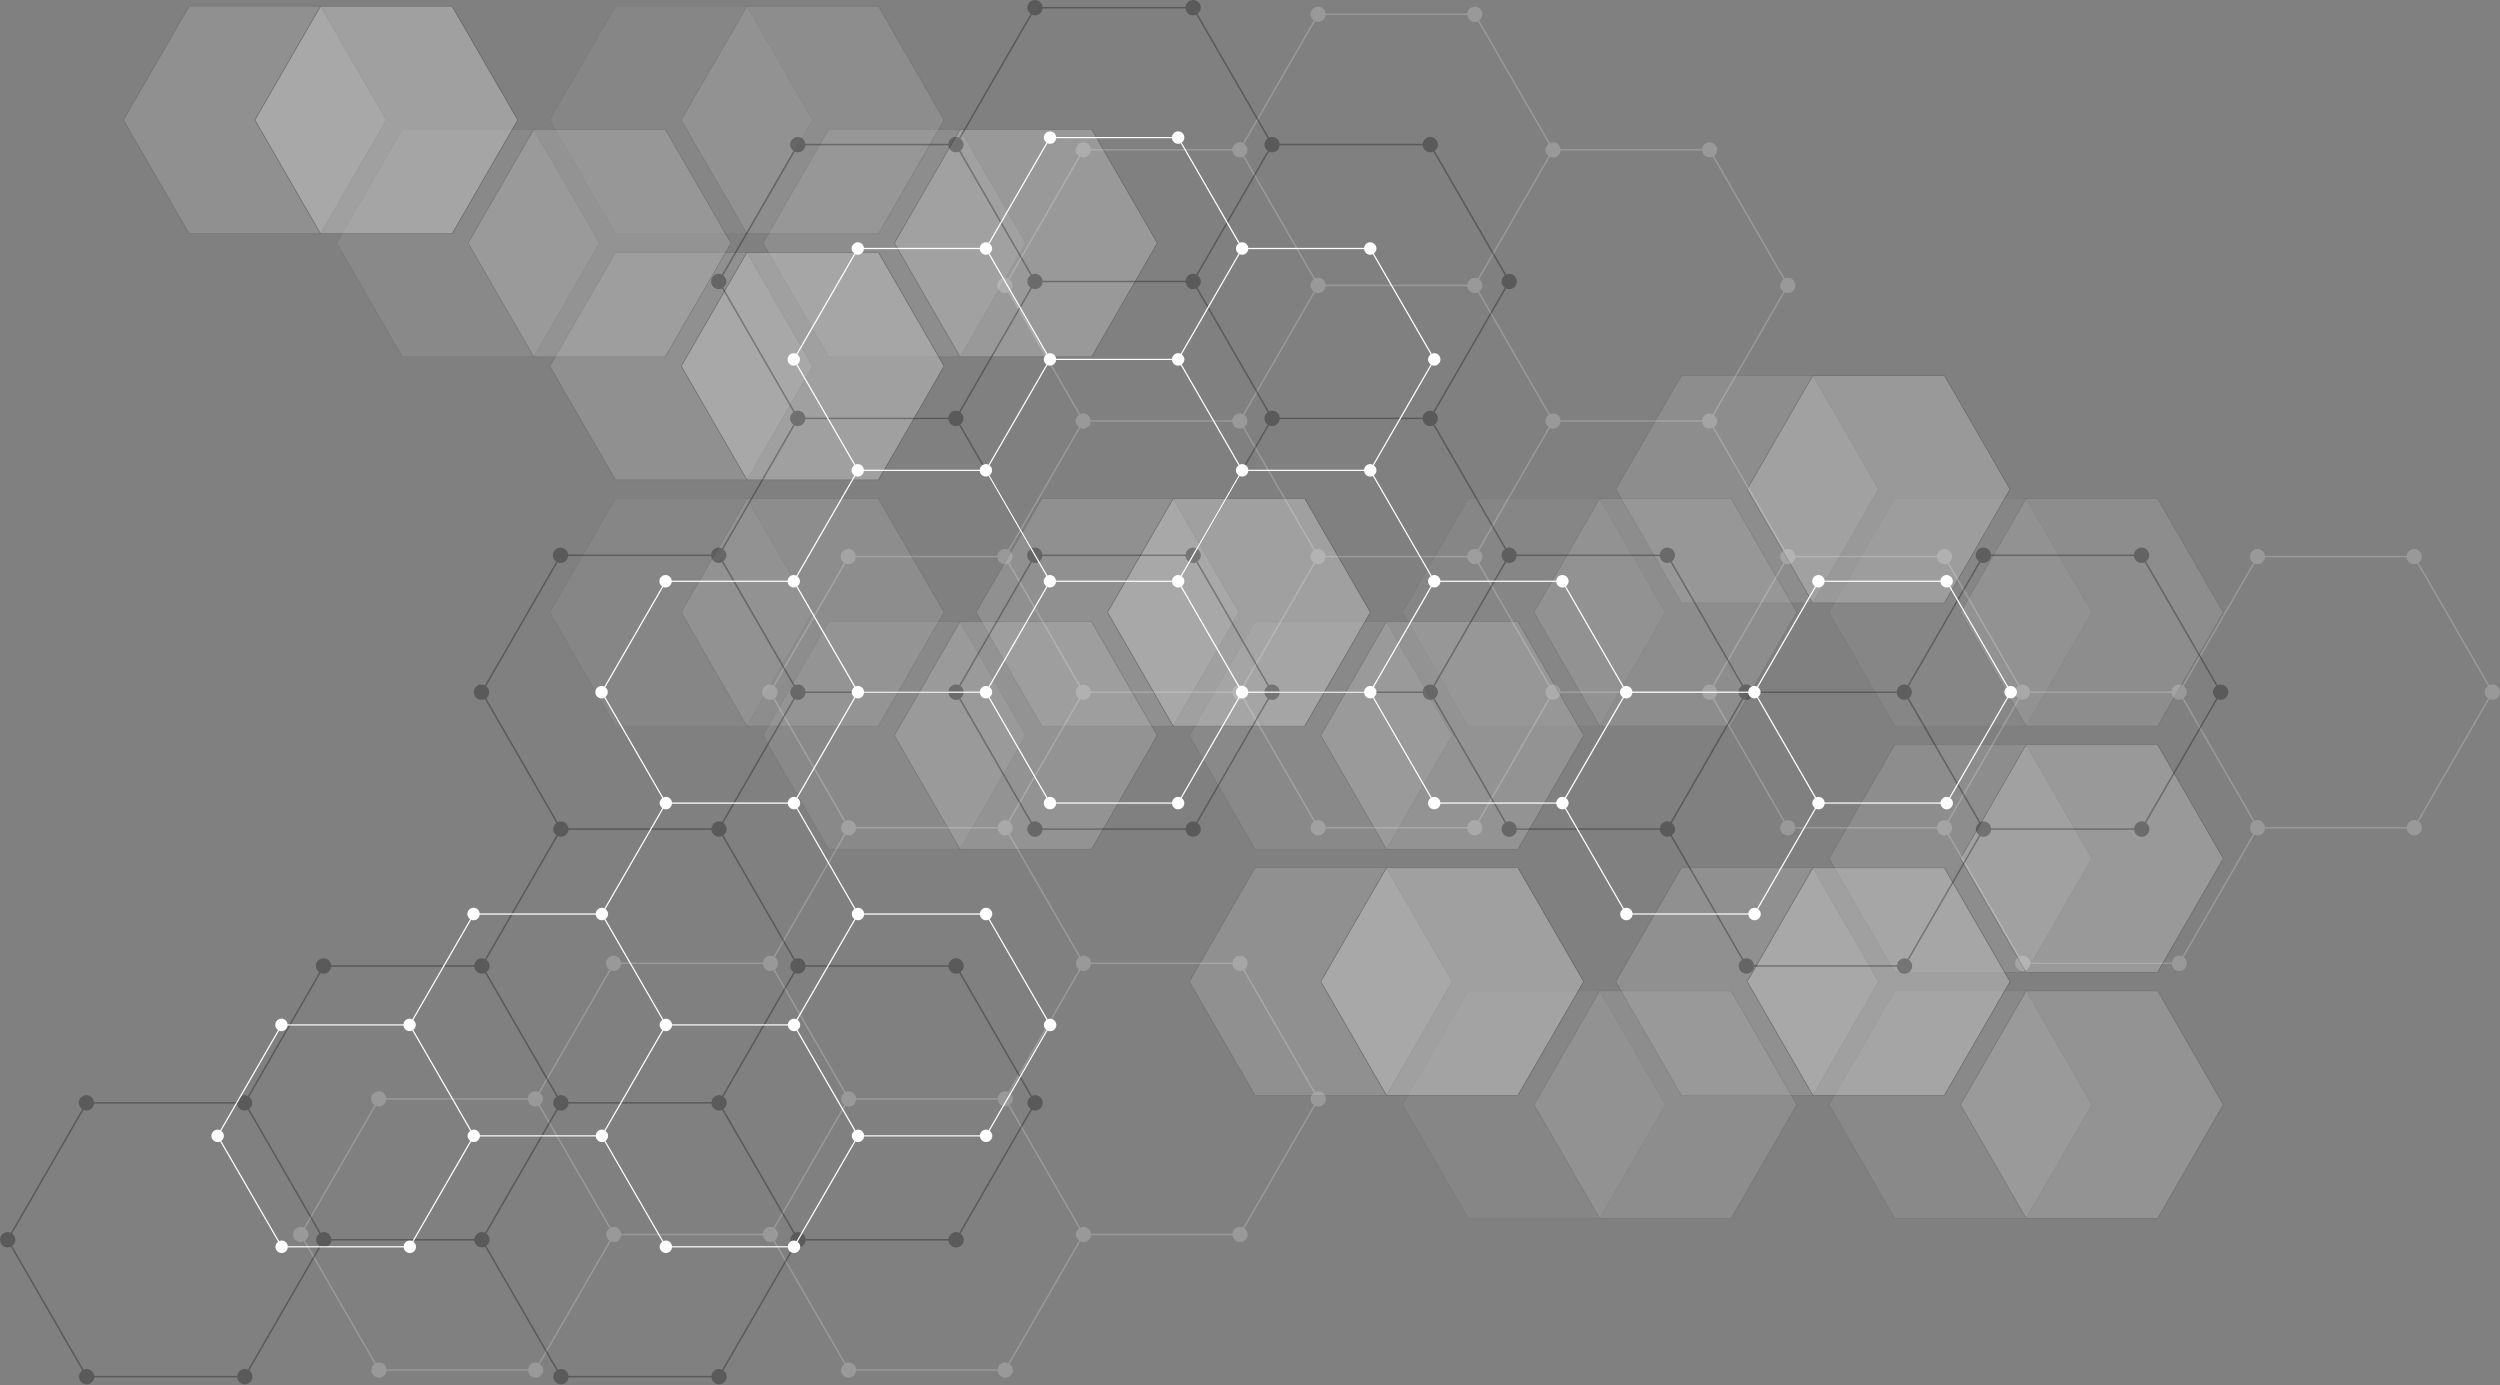 <svg width="2000" height="1108" viewBox="0 0 2000 1108" fill="none" xmlns="http://www.w3.org/2000/svg">
<rect x="0" y="0" width="2000" height="1108" fill="#808080" stroke="none"/>
<g style="mix-blend-mode:overlay">
<g opacity="0.5">
<g opacity="0.5">
<g opacity="0.5">
<mask id="mask0_715_3291" style="mask-type:luminance" maskUnits="userSpaceOnUse" x="951" y="693" width="212" height="184">
<path d="M1162 694H951.228V876.535H1162V694Z" fill="white"/>
</mask>
<g mask="url(#mask0_715_3291)">
<path d="M1004.03 694.185L951.447 785.269L1004.03 876.341L1109.2 876.338L1161.78 785.261L1109.2 694.188L1004.03 694.185Z" fill="white" stroke="black" stroke-width="0.54" stroke-miterlimit="10"/>
</g>
</g>
<g opacity="0.2">
<mask id="mask1_715_3291" style="mask-type:luminance" maskUnits="userSpaceOnUse" x="1121" y="792" width="212" height="183">
<path d="M1332.58 792.465H1121.81V974.989H1332.58V792.465Z" fill="white"/>
</mask>
<g mask="url(#mask1_715_3291)">
<path d="M1174.61 792.655L1122.03 883.734L1174.62 974.8H1279.78L1332.37 883.734L1279.78 792.655H1174.61Z" fill="white" stroke="black" stroke-width="0.54" stroke-miterlimit="10"/>
</g>
</g>
<g opacity="0.5">
<mask id="mask2_715_3291" style="mask-type:luminance" maskUnits="userSpaceOnUse" x="1292" y="693" width="212" height="184">
<path d="M1503.11 694H1292.33V876.535H1503.11V694Z" fill="white"/>
</mask>
<g mask="url(#mask2_715_3291)">
<path d="M1345.15 694.193L1292.55 785.265L1345.15 876.346H1450.31L1502.9 785.265L1450.32 694.189L1345.15 694.193Z" fill="white" stroke="black" stroke-width="0.54" stroke-miterlimit="10"/>
</g>
</g>
<g opacity="0.3">
<mask id="mask3_715_3291" style="mask-type:luminance" maskUnits="userSpaceOnUse" x="1462" y="792" width="212" height="183">
<path d="M1673.76 792.466H1462.99V974.989H1673.76V792.466Z" fill="white"/>
</mask>
<g mask="url(#mask3_715_3291)">
<path d="M1515.79 792.655L1463.21 883.731L1515.79 974.8H1620.96L1673.54 883.731L1620.96 792.655H1515.79Z" fill="white" stroke="black" stroke-width="0.54" stroke-miterlimit="10"/>
</g>
</g>
<g opacity="0.4">
<mask id="mask4_715_3291" style="mask-type:luminance" maskUnits="userSpaceOnUse" x="1462" y="595" width="212" height="184">
<path d="M1673.71 595.54H1462.94V778.068H1673.71V595.54Z" fill="white"/>
</mask>
<g mask="url(#mask4_715_3291)">
<path d="M1515.74 595.734L1463.16 686.803L1515.74 777.879L1620.92 777.871L1673.5 686.803L1620.91 595.73L1515.74 595.734Z" fill="white" stroke="black" stroke-width="0.54" stroke-miterlimit="10"/>
</g>
</g>
<g opacity="0.3">
<mask id="mask5_715_3291" style="mask-type:luminance" maskUnits="userSpaceOnUse" x="269" y="103" width="211" height="183">
<path d="M479.842 103.174H269.063V285.724H479.842V103.174Z" fill="white"/>
</mask>
<g mask="url(#mask5_715_3291)">
<path d="M321.871 103.371L269.282 194.455L321.871 285.531H427.05L479.623 194.455L427.042 103.363L321.871 103.371Z" fill="white" stroke="black" stroke-width="0.54" stroke-miterlimit="10"/>
</g>
</g>
<g opacity="0.5">
<mask id="mask6_715_3291" style="mask-type:luminance" maskUnits="userSpaceOnUse" x="439" y="201" width="212" height="184">
<path d="M650.361 201.654H439.591V384.19H650.361V201.654Z" fill="white"/>
</mask>
<g mask="url(#mask6_715_3291)">
<path d="M492.398 201.849L439.809 292.914L492.398 383.99L597.579 383.998L650.142 292.914L597.579 201.841L492.398 201.849Z" fill="white" stroke="black" stroke-width="0.54" stroke-miterlimit="10"/>
</g>
</g>
<g opacity="0.4">
<mask id="mask7_715_3291" style="mask-type:luminance" maskUnits="userSpaceOnUse" x="610" y="103" width="211" height="183">
<path d="M820.91 103.181H610.124V285.723H820.91V103.181Z" fill="white"/>
</mask>
<g mask="url(#mask7_715_3291)">
<path d="M662.933 103.376L610.344 194.46L662.933 285.537H768.111L820.692 194.46L768.103 103.376H662.933Z" fill="white" stroke="black" stroke-width="0.54" stroke-miterlimit="10"/>
</g>
</g>
<g opacity="0.5">
<mask id="mask8_715_3291" style="mask-type:luminance" maskUnits="userSpaceOnUse" x="98" y="4" width="212" height="184">
<path d="M309.291 4.715H98.512V187.256H309.291V4.715Z" fill="white"/>
</mask>
<g mask="url(#mask8_715_3291)">
<path d="M151.328 4.899L98.731 95.98L151.328 187.064H256.499L309.072 95.98L256.499 4.906L151.328 4.899Z" fill="white" stroke="black" stroke-width="0.54" stroke-miterlimit="10"/>
</g>
</g>
<g opacity="0.2">
<mask id="mask9_715_3291" style="mask-type:luminance" maskUnits="userSpaceOnUse" x="439" y="4" width="212" height="184">
<path d="M650.361 4.708H439.591V187.256H650.361V4.708Z" fill="white"/>
</mask>
<g mask="url(#mask9_715_3291)">
<path d="M492.413 4.91L439.809 95.984L492.413 187.068H597.568L650.142 95.984L597.579 4.899L492.413 4.91Z" fill="white" stroke="black" stroke-width="0.54" stroke-miterlimit="10"/>
</g>
</g>
<g opacity="0.2">
<mask id="mask10_715_3291" style="mask-type:luminance" maskUnits="userSpaceOnUse" x="439" y="398" width="212" height="184">
<path d="M650.303 398.594H439.536V581.125H650.303V398.594Z" fill="white"/>
</mask>
<g mask="url(#mask10_715_3291)">
<path d="M492.337 398.784L439.756 489.856L492.337 580.936H597.504L650.084 489.856L597.511 398.784H492.337Z" fill="white" stroke="black" stroke-width="0.54" stroke-miterlimit="10"/>
</g>
</g>
<g opacity="0.3">
<mask id="mask11_715_3291" style="mask-type:luminance" maskUnits="userSpaceOnUse" x="610" y="497" width="211" height="183">
<path d="M820.843 497.067H610.064V679.603H820.843V497.067Z" fill="white"/>
</mask>
<g mask="url(#mask11_715_3291)">
<path d="M662.865 497.26L610.283 588.32L662.865 679.412L768.031 679.416L820.624 588.332L768.031 497.26H662.865Z" fill="white" stroke="black" stroke-width="0.54" stroke-miterlimit="10"/>
</g>
</g>
<g opacity="0.5">
<mask id="mask12_715_3291" style="mask-type:luminance" maskUnits="userSpaceOnUse" x="780" y="398" width="212" height="184">
<path d="M991.389 398.594H780.612V581.125H991.389V398.594Z" fill="white"/>
</mask>
<g mask="url(#mask12_715_3291)">
<path d="M833.42 398.784L780.831 489.864L833.42 580.936H938.591L991.171 489.864L938.591 398.784H833.42Z" fill="white" stroke="black" stroke-width="0.54" stroke-miterlimit="10"/>
</g>
</g>
<g opacity="0.3">
<mask id="mask13_715_3291" style="mask-type:luminance" maskUnits="userSpaceOnUse" x="951" y="497" width="211" height="183">
<path d="M1161.99 497.068H951.208V679.603H1161.99V497.068Z" fill="white"/>
</mask>
<g mask="url(#mask13_715_3291)">
<path d="M1004 497.26L951.426 588.32L1004 679.416H1109.16L1161.77 588.333L1109.17 497.26H1004Z" fill="white" stroke="black" stroke-width="0.54" stroke-miterlimit="10"/>
</g>
</g>
<g opacity="0.2">
<mask id="mask14_715_3291" style="mask-type:luminance" maskUnits="userSpaceOnUse" x="1121" y="398" width="212" height="184">
<path d="M1332.5 398.595H1121.74V581.126H1332.5V398.595Z" fill="white"/>
</mask>
<g mask="url(#mask14_715_3291)">
<path d="M1174.54 398.784L1121.95 489.857L1174.53 580.937H1279.7L1332.29 489.864L1279.71 398.784H1174.54Z" fill="white" stroke="black" stroke-width="0.54" stroke-miterlimit="10"/>
</g>
</g>
<g opacity="0.4">
<mask id="mask15_715_3291" style="mask-type:luminance" maskUnits="userSpaceOnUse" x="1292" y="300" width="212" height="183">
<path d="M1503.11 300.128H1292.33V482.663H1503.11V300.128Z" fill="white"/>
</mask>
<g mask="url(#mask15_715_3291)">
<path d="M1345.14 300.313L1292.55 391.393L1345.13 482.47H1450.31L1502.89 391.393L1450.31 300.313H1345.14Z" fill="white" stroke="black" stroke-width="0.54" stroke-miterlimit="10"/>
</g>
</g>
<g opacity="0.2">
<mask id="mask16_715_3291" style="mask-type:luminance" maskUnits="userSpaceOnUse" x="1462" y="398" width="212" height="184">
<path d="M1673.7 398.595H1462.94V581.126H1673.7V398.595Z" fill="white"/>
</mask>
<g mask="url(#mask16_715_3291)">
<path d="M1515.75 398.784L1463.16 489.864L1515.75 580.937H1620.91L1673.49 489.857L1620.91 398.784H1515.75Z" fill="white" stroke="black" stroke-width="0.54" stroke-miterlimit="10"/>
</g>
</g>
</g>
<g opacity="0.5">
<mask id="mask17_715_3291" style="mask-type:luminance" maskUnits="userSpaceOnUse" x="1056" y="693" width="212" height="184">
<path d="M1267.17 693.999H1056.39V876.535H1267.17V693.999Z" fill="white"/>
</mask>
<g mask="url(#mask17_715_3291)">
<path d="M1109.2 694.185L1056.61 785.269L1109.2 876.341L1214.36 876.338L1266.95 785.261L1214.36 694.189L1109.2 694.185Z" fill="white" stroke="black" stroke-width="0.54" stroke-miterlimit="10"/>
</g>
</g>
<g opacity="0.2">
<mask id="mask18_715_3291" style="mask-type:luminance" maskUnits="userSpaceOnUse" x="1226" y="792" width="212" height="183">
<path d="M1437.76 792.465H1226.97V974.989H1437.76V792.465Z" fill="white"/>
</mask>
<g mask="url(#mask18_715_3291)">
<path d="M1279.77 792.655L1227.19 883.734L1279.78 974.8H1384.94L1437.53 883.734L1384.94 792.655H1279.77Z" fill="white" stroke="black" stroke-width="0.54" stroke-miterlimit="10"/>
</g>
</g>
<g opacity="0.5">
<mask id="mask19_715_3291" style="mask-type:luminance" maskUnits="userSpaceOnUse" x="1397" y="693" width="212" height="184">
<path d="M1608.28 693.999H1397.5V876.535H1608.28V693.999Z" fill="white"/>
</mask>
<g mask="url(#mask19_715_3291)">
<path d="M1450.31 694.193L1397.71 785.265L1450.31 876.345H1555.47L1608.06 785.265L1555.48 694.189L1450.31 694.193Z" fill="white" stroke="black" stroke-width="0.54" stroke-miterlimit="10"/>
</g>
</g>
<g opacity="0.3">
<mask id="mask20_715_3291" style="mask-type:luminance" maskUnits="userSpaceOnUse" x="1568" y="792" width="211" height="183">
<path d="M1778.93 792.465H1568.16V974.989H1778.93V792.465Z" fill="white"/>
</mask>
<g mask="url(#mask20_715_3291)">
<path d="M1620.96 792.655L1568.37 883.731L1620.95 974.8H1726.13L1778.71 883.731L1726.13 792.655H1620.96Z" fill="white" stroke="black" stroke-width="0.54" stroke-miterlimit="10"/>
</g>
</g>
<g opacity="0.4">
<mask id="mask21_715_3291" style="mask-type:luminance" maskUnits="userSpaceOnUse" x="1568" y="595" width="211" height="184">
<path d="M1778.88 595.54H1568.1V778.068H1778.88V595.54Z" fill="white"/>
</mask>
<g mask="url(#mask21_715_3291)">
<path d="M1620.91 595.734L1568.33 686.803L1620.91 777.879L1726.08 777.871L1778.67 686.803L1726.08 595.73L1620.91 595.734Z" fill="white" stroke="black" stroke-width="0.54" stroke-miterlimit="10"/>
</g>
</g>
<g opacity="0.3">
<mask id="mask22_715_3291" style="mask-type:luminance" maskUnits="userSpaceOnUse" x="374" y="103" width="212" height="183">
<path d="M585.012 103.174H374.233V285.724H585.012V103.174Z" fill="white"/>
</mask>
<g mask="url(#mask22_715_3291)">
<path d="M427.035 103.371L374.453 194.455L427.035 285.531H532.213L584.794 194.455L532.213 103.363L427.035 103.371Z" fill="white" stroke="black" stroke-width="0.54" stroke-miterlimit="10"/>
</g>
</g>
<g opacity="0.5">
<mask id="mask23_715_3291" style="mask-type:luminance" maskUnits="userSpaceOnUse" x="544" y="201" width="212" height="184">
<path d="M755.531 201.654H544.761V384.19H755.531V201.654Z" fill="white"/>
</mask>
<g mask="url(#mask23_715_3291)">
<path d="M597.57 201.849L544.98 292.914L597.57 383.99L702.741 383.998L755.315 292.914L702.741 201.841L597.57 201.849Z" fill="white" stroke="black" stroke-width="0.54" stroke-miterlimit="10"/>
</g>
</g>
<g opacity="0.4">
<mask id="mask24_715_3291" style="mask-type:luminance" maskUnits="userSpaceOnUse" x="715" y="103" width="212" height="183">
<path d="M926.068 103.181H715.282V285.724H926.068V103.181Z" fill="white"/>
</mask>
<g mask="url(#mask24_715_3291)">
<path d="M768.089 103.376L715.501 194.46L768.089 285.537H873.271L925.85 194.46L873.26 103.376H768.089Z" fill="white" stroke="black" stroke-width="0.54" stroke-miterlimit="10"/>
</g>
</g>
<g opacity="0.5">
<mask id="mask25_715_3291" style="mask-type:luminance" maskUnits="userSpaceOnUse" x="203" y="4" width="212" height="184">
<path d="M414.451 4.708H203.681V187.256H414.451V4.708Z" fill="white"/>
</mask>
<g mask="url(#mask25_715_3291)">
<path d="M256.481 4.895L203.9 95.98L256.481 187.064H361.652L414.234 95.98L361.652 4.906L256.481 4.895Z" fill="white" stroke="black" stroke-width="0.54" stroke-miterlimit="10"/>
</g>
</g>
<g opacity="0.2">
<mask id="mask26_715_3291" style="mask-type:luminance" maskUnits="userSpaceOnUse" x="544" y="4" width="212" height="184">
<path d="M755.531 4.708H544.761V187.256H755.531V4.708Z" fill="white"/>
</mask>
<g mask="url(#mask26_715_3291)">
<path d="M597.57 4.91L544.98 95.984L597.57 187.068H702.741L755.315 95.984L702.741 4.899L597.57 4.91Z" fill="white" stroke="black" stroke-width="0.54" stroke-miterlimit="10"/>
</g>
</g>
<g opacity="0.2">
<mask id="mask27_715_3291" style="mask-type:luminance" maskUnits="userSpaceOnUse" x="544" y="398" width="212" height="184">
<path d="M755.462 398.594H544.699V581.125H755.462V398.594Z" fill="white"/>
</mask>
<g mask="url(#mask27_715_3291)">
<path d="M597.503 398.784L544.917 489.856L597.503 580.936H702.673L755.243 489.856L702.673 398.784H597.503Z" fill="white" stroke="black" stroke-width="0.54" stroke-miterlimit="10"/>
</g>
</g>
<g opacity="0.3">
<mask id="mask28_715_3291" style="mask-type:luminance" maskUnits="userSpaceOnUse" x="715" y="497" width="212" height="183">
<path d="M926.012 497.068H715.233V679.603H926.012V497.068Z" fill="white"/>
</mask>
<g mask="url(#mask28_715_3291)">
<path d="M768.022 497.26L715.452 588.32L768.022 679.412L873.201 679.416L925.793 588.332L873.193 497.26H768.022Z" fill="white" stroke="black" stroke-width="0.54" stroke-miterlimit="10"/>
</g>
</g>
<g opacity="0.5">
<mask id="mask29_715_3291" style="mask-type:luminance" maskUnits="userSpaceOnUse" x="885" y="398" width="212" height="184">
<path d="M1096.55 398.595H885.782V581.126H1096.55V398.595Z" fill="white"/>
</mask>
<g mask="url(#mask29_715_3291)">
<path d="M938.579 398.784L885.997 489.864L938.579 580.937H1043.76L1096.33 489.864L1043.76 398.784H938.579Z" fill="white" stroke="black" stroke-width="0.54" stroke-miterlimit="10"/>
</g>
</g>
<g opacity="0.3">
<mask id="mask30_715_3291" style="mask-type:luminance" maskUnits="userSpaceOnUse" x="1056" y="497" width="212" height="183">
<path d="M1267.15 497.067H1056.37V679.603H1267.15V497.067Z" fill="white"/>
</mask>
<g mask="url(#mask30_715_3291)">
<path d="M1109.17 497.26L1056.59 588.32L1109.17 679.416H1214.33L1266.94 588.332L1214.34 497.26H1109.17Z" fill="white" stroke="black" stroke-width="0.54" stroke-miterlimit="10"/>
</g>
</g>
<g opacity="0.2">
<mask id="mask31_715_3291" style="mask-type:luminance" maskUnits="userSpaceOnUse" x="1226" y="398" width="212" height="184">
<path d="M1437.68 398.594H1226.9V581.125H1437.68V398.594Z" fill="white"/>
</mask>
<g mask="url(#mask31_715_3291)">
<path d="M1279.7 398.784L1227.12 489.856L1279.7 580.936H1384.87L1437.46 489.864L1384.88 398.784H1279.7Z" fill="white" stroke="black" stroke-width="0.54" stroke-miterlimit="10"/>
</g>
</g>
<g opacity="0.4">
<mask id="mask32_715_3291" style="mask-type:luminance" maskUnits="userSpaceOnUse" x="1397" y="300" width="212" height="183">
<path d="M1608.27 300.127H1397.5V482.663H1608.27V300.127Z" fill="white"/>
</mask>
<g mask="url(#mask32_715_3291)">
<path d="M1450.3 300.312L1397.71 391.393L1450.29 482.469H1555.47L1608.05 391.393L1555.47 300.312H1450.3Z" fill="white" stroke="black" stroke-width="0.54" stroke-miterlimit="10"/>
</g>
</g>
<g opacity="0.2">
<mask id="mask33_715_3291" style="mask-type:luminance" maskUnits="userSpaceOnUse" x="1568" y="398" width="211" height="184">
<path d="M1778.87 398.594H1568.1V581.125H1778.87V398.594Z" fill="white"/>
</mask>
<g mask="url(#mask33_715_3291)">
<path d="M1620.91 398.784L1568.32 489.864L1620.91 580.936H1726.08L1778.65 489.856L1726.07 398.784H1620.91Z" fill="white" stroke="black" stroke-width="0.54" stroke-miterlimit="10"/>
</g>
</g>
</g>
<g opacity="0.2">
<path d="M1182.31 656.672C1181.54 656.318 1180.69 656.101 1179.8 656.101C1176.64 656.101 1174.12 658.538 1173.81 661.618H1060.52C1060.22 658.538 1057.7 656.101 1054.55 656.101C1053.65 656.101 1052.82 656.318 1052.05 656.672L995.431 558.602C996.956 557.494 998.034 555.767 998.034 553.737C998.034 551.704 996.956 549.993 995.431 548.885L1023.76 499.811L1052.02 450.88C1052.76 451.203 1053.56 451.374 1054.41 451.374C1057.57 451.374 1060.06 448.956 1060.4 445.892H1173.84C1174.16 448.956 1176.67 451.374 1179.83 451.374C1180.73 451.374 1181.54 451.176 1182.31 450.837L1238.92 548.866C1237.38 549.978 1236.31 551.704 1236.31 553.737C1236.31 555.767 1237.38 557.494 1238.92 558.602L1182.31 656.672ZM994.432 548.204C993.66 547.851 992.828 547.637 991.935 547.637C988.776 547.637 986.267 550.071 985.944 553.154H872.686C872.38 550.071 869.867 547.637 866.711 547.637C865.802 547.637 864.971 547.851 864.217 548.204L807.549 450.064C809.013 448.936 810.029 447.261 810.029 445.278C810.029 443.271 809.013 441.596 807.534 440.484L864.139 342.413C864.878 342.724 865.694 342.91 866.557 342.91C869.698 342.91 872.208 340.489 872.533 337.409H985.82C986.145 340.489 988.654 342.91 991.797 342.91C992.734 342.91 993.598 342.661 994.401 342.277L1051 440.348C1049.42 441.44 1048.31 443.194 1048.31 445.278C1048.31 447.354 1049.42 449.111 1051.02 450.204L1022.72 499.212L994.432 548.204ZM806.61 656.641C805.869 656.299 805.039 656.12 804.16 656.12C801.019 656.12 798.492 658.538 798.185 661.618H684.898C684.573 658.538 682.064 656.12 678.923 656.12C677.997 656.12 677.149 656.35 676.364 656.716L619.651 558.497C621.116 557.373 622.101 555.709 622.101 553.737C622.101 551.762 621.116 550.087 619.667 548.978L676.288 450.911C677.011 451.203 677.797 451.374 678.629 451.374C681.787 451.374 684.28 448.956 684.604 445.892H797.953C798.291 448.956 800.788 451.374 803.929 451.374C804.868 451.374 805.732 451.129 806.532 450.745L863.184 548.885C861.658 549.993 860.597 551.704 860.597 553.737C860.597 555.767 861.658 557.494 863.198 558.617L806.61 656.641ZM863.276 765.816C861.752 766.925 860.672 768.651 860.672 770.684C860.672 772.701 861.736 774.428 863.26 775.536L806.655 873.577C805.9 873.234 805.069 873.036 804.192 873.036C801.033 873.036 798.523 875.466 798.198 878.549H684.913C684.604 875.466 682.095 873.036 678.935 873.036C678.043 873.036 677.212 873.262 676.441 873.604L619.821 775.536C621.36 774.44 622.424 772.718 622.424 770.684C622.424 768.635 621.347 766.909 619.805 765.801L676.41 667.761C677.18 668.103 678.027 668.317 678.923 668.317C682.08 668.317 684.573 665.883 684.898 662.816H798.185C798.492 665.883 801.019 668.317 804.16 668.317C805.069 668.317 805.9 668.103 806.672 667.745L863.276 765.816ZM866.788 776.781C869.93 776.781 872.44 774.366 872.765 771.268H986.02C986.329 774.366 988.855 776.781 991.995 776.781C992.906 776.781 993.735 776.567 994.508 776.213L1051.11 874.284C1049.59 875.376 1048.51 877.099 1048.51 879.135C1048.51 881.185 1049.57 882.892 1051.11 884L994.508 982.071C993.735 981.713 992.906 981.5 991.995 981.5C988.855 981.5 986.329 983.937 986.02 986.997H872.78C872.471 983.937 869.962 981.5 866.802 981.5C865.894 981.5 865.064 981.713 864.279 982.071L807.671 884.016C809.213 882.907 810.29 881.185 810.29 879.135C810.29 877.099 809.213 875.376 807.671 874.265L864.279 776.213C865.047 776.567 865.879 776.781 866.788 776.781ZM806.686 1090.52C805.917 1090.17 805.084 1089.96 804.192 1089.96C801.033 1089.96 798.523 1092.4 798.198 1095.47H684.913C684.604 1092.4 682.095 1089.96 678.935 1089.96C678.043 1089.96 677.196 1090.18 676.426 1090.54L619.805 992.483C621.347 991.371 622.408 989.645 622.408 987.596C622.408 985.566 621.36 983.86 619.821 982.732L676.441 884.676C677.196 885.034 678.043 885.248 678.935 885.248C682.095 885.248 684.604 882.818 684.913 879.735H798.198C798.507 882.818 801.033 885.248 804.192 885.248C805.069 885.248 805.9 885.035 806.655 884.708L863.276 982.767C861.752 983.872 860.704 985.583 860.704 987.596C860.704 989.633 861.767 991.355 863.291 992.449L806.686 1090.52ZM616.31 981.5C613.167 981.5 610.656 983.937 610.332 986.997H497.061C496.738 983.937 494.228 981.5 491.085 981.5C490.177 981.5 489.345 981.713 488.573 982.071L431.895 883.895C433.354 882.767 434.36 881.108 434.36 879.117C434.36 877.146 433.354 875.485 431.895 874.358L488.528 776.291C489.252 776.598 490.036 776.769 490.869 776.769C494.01 776.769 496.522 774.346 496.845 771.268H610.332C610.656 774.366 613.167 776.781 616.323 776.781C617.218 776.781 618.049 776.582 618.806 776.229L675.425 874.284C673.899 875.388 672.822 877.099 672.822 879.135C672.822 881.166 673.899 882.876 675.425 884L618.806 982.056C618.034 981.713 617.201 981.5 616.31 981.5ZM487.574 992.468L430.952 1090.54C430.197 1090.18 429.366 1089.96 428.458 1089.96C425.315 1089.96 422.787 1092.4 422.466 1095.47H309.192C308.871 1092.4 306.364 1089.96 303.221 1089.96C302.306 1089.96 301.482 1090.18 300.706 1090.54L244.084 992.468C245.627 991.355 246.689 989.645 246.689 987.596C246.689 985.566 245.627 983.841 244.084 982.732L300.664 884.754C301.384 885.066 302.173 885.233 303.004 885.233C306.147 885.233 308.655 882.8 308.976 879.735H422.284C422.605 882.8 425.12 885.233 428.256 885.233C429.213 885.233 430.093 884.957 430.889 884.552L487.574 982.732C486.05 983.841 484.971 985.566 484.971 987.596C484.971 989.645 486.05 991.355 487.574 992.468ZM807.518 233.149C809.013 232.04 810.029 230.345 810.029 228.342C810.029 226.356 809.013 224.663 807.549 223.551L864.17 125.468C864.924 125.792 865.74 125.991 866.604 125.991C869.761 125.991 872.271 123.557 872.58 120.476H985.864C986.189 123.557 988.699 125.991 991.858 125.991C992.781 125.991 993.629 125.745 994.414 125.375L1051.04 223.475C1049.49 224.583 1048.43 226.309 1048.43 228.358C1048.43 230.391 1049.49 232.102 1051.05 233.226L994.401 331.339C993.613 330.955 992.734 330.694 991.797 330.694C988.639 330.694 986.127 333.144 985.82 336.223H872.533C872.208 333.144 869.698 330.694 866.557 330.694C865.694 330.694 864.878 330.877 864.139 331.215L807.518 233.149ZM995.431 115.07L1052.07 16.958C1052.84 17.312 1053.67 17.527 1054.56 17.527C1057.72 17.527 1060.23 15.095 1060.55 12.027H1173.83C1174.15 15.095 1176.66 17.527 1179.82 17.527C1180.73 17.527 1181.56 17.312 1182.33 16.958L1238.95 115.024C1237.41 116.133 1236.33 117.844 1236.33 119.877C1236.33 121.925 1237.41 123.635 1238.95 124.758L1210.61 173.818L1182.33 222.796C1181.56 222.458 1180.73 222.243 1179.83 222.243C1176.67 222.243 1174.15 224.676 1173.84 227.76H1060.51C1060.2 224.676 1057.69 222.243 1054.53 222.243C1053.65 222.243 1052.82 222.442 1052.05 222.796L995.431 124.698C996.926 123.588 997.958 121.877 997.958 119.877C997.958 117.875 996.926 116.179 995.431 115.07ZM995.4 332.001L1052.03 233.887C1052.81 234.225 1053.64 234.443 1054.53 234.443C1057.69 234.443 1060.2 232.024 1060.51 228.941H1173.84C1174.16 232.024 1176.67 234.443 1179.83 234.443C1180.73 234.443 1181.56 234.225 1182.33 233.887L1238.93 331.943C1237.39 333.05 1236.31 334.761 1236.31 336.806C1236.31 338.855 1237.39 340.582 1238.95 341.693L1182.34 439.745C1181.57 439.391 1180.73 439.177 1179.83 439.177C1176.67 439.177 1174.15 441.608 1173.84 444.69H1060.4C1060.09 441.608 1057.57 439.177 1054.41 439.177C1053.56 439.177 1052.74 439.345 1052.01 439.667L995.386 341.616C996.864 340.504 997.896 338.813 997.896 336.806C997.896 334.804 996.879 333.129 995.4 332.001ZM1242.44 125.991C1245.6 125.991 1248.11 123.557 1248.42 120.476H1361.71C1362.02 123.557 1364.54 125.991 1367.7 125.991C1368.59 125.991 1369.42 125.775 1370.18 125.437L1426.78 223.491C1425.25 224.601 1424.19 226.325 1424.19 228.358C1424.19 230.391 1425.27 232.114 1426.81 233.226L1370.2 331.293C1369.42 330.924 1368.59 330.706 1367.67 330.706C1364.52 330.706 1362 333.144 1361.69 336.223H1248.4C1248.1 333.144 1245.57 330.706 1242.43 330.706C1241.54 330.706 1240.69 330.924 1239.93 331.262L1183.31 233.21C1184.85 232.102 1185.93 230.391 1185.93 228.358C1185.93 226.309 1184.87 224.583 1183.31 223.475L1211.65 174.418L1239.93 125.421C1240.7 125.775 1241.54 125.991 1242.44 125.991ZM1993.9 547.637C1993.04 547.637 1992.21 547.839 1991.46 548.162L1934.84 450.095C1936.34 448.987 1937.38 447.277 1937.38 445.278C1937.38 441.899 1934.64 439.177 1931.27 439.177C1928.11 439.177 1925.6 441.608 1925.29 444.69H1811.98C1811.68 441.608 1809.16 439.177 1806 439.177C1802.63 439.177 1799.91 441.899 1799.91 445.278C1799.91 447.354 1801.01 449.091 1802.59 450.204L1745.95 548.314C1745.13 547.898 1744.23 547.622 1743.27 547.622C1740.11 547.622 1737.6 550.056 1737.28 553.154H1624C1623.69 550.056 1621.18 547.622 1618.02 547.622C1617.16 547.622 1616.34 547.808 1615.6 548.131L1559.04 450.142C1560.58 449.034 1561.65 447.327 1561.65 445.278C1561.65 441.899 1558.91 439.177 1555.55 439.177C1552.39 439.177 1549.87 441.608 1549.56 444.69H1436.28C1435.96 441.608 1433.45 439.177 1430.29 439.177C1429.4 439.177 1428.56 439.391 1427.8 439.73L1371.19 341.674C1372.71 340.55 1373.77 338.844 1373.77 336.806C1373.77 334.777 1372.72 333.066 1371.19 331.958L1427.8 233.887C1428.56 234.225 1429.4 234.443 1430.29 234.443C1433.45 234.443 1435.96 232.024 1436.28 228.941V227.76C1435.96 224.676 1433.45 222.243 1430.29 222.243C1429.4 222.243 1428.56 222.458 1427.8 222.796L1371.2 124.745C1372.73 123.635 1373.79 121.925 1373.79 119.877C1373.79 117.844 1372.72 116.119 1371.17 115.01L1370.18 114.333C1369.42 113.993 1368.59 113.792 1367.7 113.792C1364.54 113.792 1362.02 116.211 1361.71 119.276H1248.42C1248.11 116.211 1245.6 113.792 1242.44 113.792C1241.55 113.792 1240.7 114.009 1239.95 114.346L1183.31 16.281C1184.85 15.172 1185.92 13.445 1185.92 11.413C1185.92 8.054 1183.19 5.313 1179.82 5.313C1176.66 5.313 1174.15 7.749 1173.83 10.829H1060.55C1060.23 7.749 1057.72 5.313 1054.56 5.313C1051.19 5.313 1048.46 8.054 1048.46 11.413C1048.46 13.463 1049.52 15.185 1051.07 16.281L994.432 114.393C993.644 114.024 992.781 113.779 991.858 113.779C988.699 113.779 986.189 116.211 985.864 119.276H872.58C872.271 116.211 869.761 113.779 866.604 113.779C865.74 113.779 864.924 113.961 864.17 114.284L863.184 114.963C861.596 116.073 860.503 117.813 860.503 119.877C860.503 121.939 861.596 123.681 863.169 124.789L806.532 222.876C805.732 222.489 804.868 222.243 803.929 222.243C800.772 222.243 798.26 224.676 797.953 227.76V228.941C798.26 232.009 800.788 234.443 803.929 234.443C804.868 234.443 805.732 234.194 806.532 233.825L863.138 331.876C861.552 332.992 860.441 334.726 860.441 336.806C860.441 338.89 861.552 340.644 863.153 341.737L806.547 439.807C805.747 439.422 804.868 439.177 803.929 439.177C800.772 439.177 798.26 441.608 797.953 444.69H684.62C684.31 441.608 681.787 439.177 678.629 439.177C675.269 439.177 672.528 441.899 672.528 445.278C672.528 447.385 673.668 449.138 675.287 450.251L618.665 548.302C617.85 547.898 616.97 547.622 616 547.622C612.643 547.622 609.903 550.363 609.903 553.737C609.903 557.093 612.643 559.834 616 559.834C616.97 559.834 617.85 559.557 618.65 559.177L675.363 657.38C673.854 658.504 672.806 660.199 672.806 662.22C672.806 664.246 673.886 665.976 675.425 667.085L618.806 765.124C618.049 764.782 617.218 764.569 616.323 764.569C613.167 764.569 610.656 766.998 610.332 770.082H496.845C496.553 766.998 494.028 764.569 490.869 764.569C487.511 764.569 484.769 767.294 484.769 770.653C484.769 772.761 485.91 774.533 487.527 775.625L430.903 873.677C430.093 873.297 429.213 873.021 428.256 873.021C425.099 873.021 422.57 875.466 422.263 878.549H308.997C308.69 875.466 306.161 873.021 303.004 873.021C299.645 873.021 296.9 875.762 296.9 879.117C296.9 881.228 298.045 882.985 299.659 884.09L243.085 982.071C242.317 981.713 241.5 981.5 240.592 981.5C237.218 981.5 234.494 984.241 234.494 987.596C234.494 990.975 237.218 993.697 240.592 993.697C241.486 993.697 242.317 993.482 243.085 993.129L299.708 1091.2C298.185 1092.31 297.102 1094.03 297.102 1096.07C297.102 1099.42 299.847 1102.17 303.221 1102.17C306.364 1102.17 308.871 1099.73 309.192 1096.66H422.466C422.787 1099.73 425.315 1102.17 428.458 1102.17C431.832 1102.17 434.556 1099.42 434.556 1096.07C434.556 1094.03 433.494 1092.31 431.957 1091.2L488.573 993.129C489.345 993.482 490.177 993.697 491.085 993.697C494.228 993.697 496.738 991.278 497.061 988.203H610.332C610.656 991.278 613.167 993.697 616.31 993.697C617.201 993.697 618.034 993.482 618.806 993.145L675.425 1091.22C673.899 1092.32 672.822 1094.03 672.822 1096.07C672.822 1099.42 675.563 1102.17 678.935 1102.17C682.095 1102.17 684.604 1099.73 684.913 1096.66H798.198C798.523 1099.73 801.033 1102.17 804.192 1102.17C807.549 1102.17 810.29 1099.42 810.29 1096.07C810.29 1094.02 809.213 1092.31 807.671 1091.2L864.292 993.129C865.064 993.482 865.894 993.697 866.802 993.697C869.962 993.697 872.471 991.278 872.78 988.203H986.02C986.329 991.278 988.855 993.697 991.995 993.697C995.368 993.697 998.096 990.975 998.096 987.596C998.096 985.566 997.035 983.841 995.509 982.732L1052.11 884.676C1052.88 885.034 1053.71 885.248 1054.62 885.248C1057.98 885.248 1060.72 882.503 1060.72 879.135C1060.72 875.777 1057.98 873.036 1054.62 873.036C1053.71 873.036 1052.88 873.262 1052.11 873.604L995.509 775.536C997.035 774.44 998.096 772.718 998.096 770.684C998.096 767.314 995.368 764.569 991.995 764.569C988.855 764.569 986.329 766.998 986.02 770.082H872.765C872.44 766.998 869.93 764.569 866.788 764.569C865.894 764.569 865.047 764.802 864.279 765.139L807.671 667.069C809.197 665.976 810.261 664.246 810.261 662.22C810.261 660.156 809.166 658.426 807.61 657.318L864.199 559.278C864.971 559.636 865.802 559.849 866.711 559.849C869.867 559.849 872.38 557.42 872.686 554.337H985.944C986.251 557.42 988.776 559.849 991.935 559.849C992.828 559.849 993.66 559.636 994.432 559.278L1051.05 657.334C1049.51 658.445 1048.45 660.171 1048.45 662.22C1048.45 665.576 1051.17 668.302 1054.55 668.302C1057.7 668.302 1060.22 665.883 1060.52 662.804H1173.81C1174.13 665.883 1176.64 668.302 1179.8 668.302C1183.16 668.302 1185.9 665.561 1185.9 662.201C1185.9 660.171 1184.84 658.445 1183.3 657.334L1239.92 559.278C1240.69 559.62 1241.52 559.834 1242.41 559.834C1245.57 559.834 1248.08 557.42 1248.39 554.337H1361.71C1362.02 557.415 1364.53 559.834 1367.69 559.834C1368.59 559.834 1369.41 559.632 1370.18 559.278L1426.79 657.334C1425.25 658.445 1424.18 660.156 1424.18 662.201C1424.18 665.561 1426.92 668.302 1430.29 668.302C1433.45 668.302 1435.96 665.883 1436.27 662.804H1549.6C1549.92 665.883 1552.43 668.302 1555.59 668.302C1556.48 668.302 1557.32 668.084 1558.09 667.745L1614.7 765.816C1613.16 766.909 1612.1 768.635 1612.1 770.668C1612.1 774.044 1614.84 776.781 1618.2 776.781C1621.36 776.781 1623.86 774.346 1624.17 771.268H1737.46C1737.78 774.346 1740.3 776.781 1743.44 776.781C1746.82 776.781 1749.54 774.044 1749.54 770.668C1749.54 768.635 1748.48 766.909 1746.95 765.816L1803.57 667.745C1804.34 668.084 1805.17 668.302 1806.07 668.302C1809.24 668.302 1811.73 665.883 1812.05 662.804L1925.39 662.8C1925.71 665.883 1928.21 668.302 1931.37 668.302C1934.74 668.302 1937.48 665.576 1937.48 662.216C1937.48 660.168 1936.41 658.46 1934.88 657.349L1991.46 559.328C1992.21 559.651 1993.04 559.834 1993.9 559.834C1997.27 559.834 2000 557.109 2000 553.737C2000 550.363 1997.27 547.637 1993.9 547.637ZM1367.69 547.637C1364.53 547.637 1362.02 550.071 1361.71 553.154H1248.39C1248.08 550.071 1245.57 547.637 1242.41 547.637C1241.52 547.637 1240.69 547.839 1239.93 548.189L1183.33 450.142C1184.87 449.034 1185.93 447.327 1185.93 445.278C1185.93 443.241 1184.87 441.529 1183.33 440.406L1239.93 342.351C1240.7 342.708 1241.54 342.922 1242.43 342.922C1245.57 342.922 1248.08 340.489 1248.4 337.409H1361.69C1362.02 340.489 1364.53 342.922 1367.67 342.922C1368.59 342.922 1369.42 342.693 1370.2 342.335L1426.81 440.391C1425.26 441.518 1424.19 443.229 1424.19 445.278C1424.19 447.327 1425.26 449.034 1426.79 450.142L1370.18 548.189C1369.42 547.851 1368.59 547.637 1367.69 547.637ZM1558.06 656.641C1557.3 656.299 1556.47 656.101 1555.59 656.101C1552.43 656.101 1549.91 658.538 1549.6 661.618H1436.27C1435.96 658.538 1433.45 656.101 1430.29 656.101C1429.39 656.101 1428.55 656.318 1427.78 656.672L1371.17 558.617C1372.72 557.509 1373.79 555.782 1373.79 553.737C1373.79 551.704 1372.73 549.993 1371.2 548.866L1427.81 450.837C1428.57 451.176 1429.4 451.374 1430.29 451.374C1433.45 451.374 1435.96 448.956 1436.28 445.892H1549.56C1549.88 448.956 1552.39 451.374 1555.55 451.374C1556.44 451.374 1557.28 451.176 1558.05 450.818L1614.61 548.808C1613.03 549.915 1611.91 551.657 1611.91 553.737C1611.91 555.817 1613.03 557.556 1614.62 558.664L1558.06 656.641ZM1802.57 667.069L1745.95 765.139C1745.18 764.783 1744.34 764.569 1743.44 764.569C1740.3 764.569 1737.78 766.998 1737.46 770.07H1624.17C1623.86 766.998 1621.36 764.569 1618.2 764.569C1617.3 764.569 1616.47 764.783 1615.7 765.139L1559.08 667.069C1560.62 665.957 1561.69 664.246 1561.69 662.22C1561.69 660.171 1560.62 658.445 1559.08 657.349L1615.65 559.356C1616.38 559.667 1617.18 559.834 1618.02 559.834C1621.18 559.834 1623.67 557.404 1624 554.337H1737.28C1737.62 557.404 1740.12 559.834 1743.27 559.834C1744.22 559.834 1745.09 559.573 1745.89 559.188L1802.57 657.334C1801.03 658.445 1799.96 660.171 1799.96 662.22C1799.96 664.246 1801.04 665.957 1802.57 667.069ZM1933.88 656.672C1933.12 656.318 1932.27 656.101 1931.37 656.101C1928.21 656.101 1925.71 658.535 1925.39 661.618H1812.05C1811.73 658.538 1809.24 656.101 1806.07 656.101C1805.19 656.101 1804.36 656.299 1803.6 656.641L1746.94 558.481C1748.39 557.369 1749.37 555.693 1749.37 553.737C1749.37 551.762 1748.39 550.102 1746.94 548.978L1803.59 450.88C1804.33 451.203 1805.14 451.374 1806 451.374C1809.16 451.374 1811.66 448.956 1811.98 445.892H1925.29C1925.61 448.956 1928.12 451.374 1931.27 451.374C1932.2 451.374 1933.06 451.141 1933.84 450.761L1990.46 548.819C1988.89 549.935 1987.79 551.673 1987.79 553.737C1987.79 555.798 1988.89 557.54 1990.47 558.648L1933.88 656.672Z" fill="white"/>
</g>
<g opacity="0.3">
<path d="M957.011 657.675C956.233 657.317 955.378 657.099 954.476 657.099C951.287 657.099 948.737 659.557 948.426 662.668H834.041C833.73 659.557 831.195 657.099 828.007 657.099C827.105 657.099 826.265 657.317 825.487 657.675L768.318 558.655C769.857 557.535 770.947 555.794 770.947 553.741C770.947 551.688 769.857 549.962 768.318 548.842L796.918 499.292L825.456 449.885C826.203 450.211 827.011 450.382 827.867 450.382C831.055 450.382 833.574 447.941 833.917 444.845H948.457C948.784 447.941 951.319 450.382 954.507 450.382C955.409 450.382 956.233 450.18 957.011 449.838L1014.16 548.827C1012.61 549.946 1011.54 551.688 1011.54 553.741C1011.54 555.794 1012.61 557.535 1014.16 558.655L957.011 657.675ZM767.307 548.157C766.53 547.8 765.69 547.582 764.788 547.582C761.6 547.582 759.064 550.04 758.738 553.15H644.384C644.073 550.04 641.538 547.582 638.35 547.582C637.432 547.582 636.593 547.8 635.831 548.157L578.615 449.06C580.092 447.925 581.119 446.23 581.119 444.223C581.119 442.202 580.092 440.507 578.6 439.387L635.752 340.367C636.499 340.678 637.324 340.865 638.194 340.865C641.367 340.865 643.902 338.423 644.229 335.312H758.614C758.941 338.423 761.475 340.865 764.648 340.865C765.596 340.865 766.468 340.616 767.276 340.227L824.43 439.247C822.828 440.351 821.709 442.124 821.709 444.223C821.709 446.323 822.828 448.096 824.446 449.2L795.876 498.687L767.307 548.157ZM577.666 657.644C576.919 657.302 576.08 657.114 575.193 657.114C572.02 657.114 569.47 659.557 569.16 662.668H454.774C454.448 659.557 451.912 657.114 448.74 657.114C447.807 657.114 446.951 657.348 446.158 657.721L388.895 558.546C390.373 557.411 391.368 555.732 391.368 553.741C391.368 551.75 390.373 550.055 388.911 548.936L446.081 449.915C446.811 450.211 447.604 450.382 448.444 450.382C451.632 450.382 454.151 447.941 454.479 444.845H568.926C569.268 447.941 571.788 450.382 574.96 450.382C575.909 450.382 576.78 450.133 577.588 449.744L634.789 548.842C633.249 549.962 632.176 551.688 632.176 553.741C632.176 555.794 633.249 557.535 634.804 558.671L577.666 657.644ZM634.882 767.877C633.342 768.996 632.254 770.737 632.254 772.791C632.254 774.828 633.327 776.57 634.867 777.69L577.713 876.679C576.951 876.336 576.111 876.134 575.224 876.134C572.036 876.134 569.501 878.591 569.175 881.702H454.789C454.479 878.591 451.944 876.134 448.755 876.134C447.854 876.134 447.013 876.367 446.236 876.71L389.067 777.69C390.622 776.586 391.695 774.844 391.695 772.791C391.695 770.722 390.606 768.981 389.051 767.861L446.205 668.873C446.983 669.214 447.838 669.432 448.74 669.432C451.928 669.432 454.448 666.975 454.774 663.88H569.16C569.47 666.975 572.02 669.432 575.193 669.432C576.111 669.432 576.951 669.214 577.728 668.857L634.882 767.877ZM638.428 778.95C641.6 778.95 644.135 776.508 644.462 773.382H758.816C759.127 776.508 761.677 778.95 764.849 778.95C765.768 778.95 766.608 778.732 767.385 778.374L824.538 877.394C822.999 878.498 821.91 880.24 821.91 882.292C821.91 884.361 822.984 886.088 824.538 887.207L767.385 986.227C766.608 985.869 765.768 985.652 764.849 985.652C761.677 985.652 759.127 988.109 758.816 991.204H644.477C644.167 988.109 641.631 985.652 638.444 985.652C637.525 985.652 636.686 985.869 635.893 986.227L578.739 887.223C580.294 886.103 581.383 884.361 581.383 882.292C581.383 880.24 580.294 878.498 578.739 877.378L635.893 778.374C636.671 778.732 637.51 778.95 638.428 778.95ZM577.744 1095.73C576.966 1095.37 576.127 1095.17 575.224 1095.17C572.036 1095.17 569.501 1097.63 569.175 1100.72H454.789C454.479 1097.63 451.944 1095.17 448.755 1095.17C447.854 1095.17 446.998 1095.39 446.22 1095.74L389.051 996.74C390.606 995.62 391.679 993.878 391.679 991.81C391.679 989.757 390.622 988.031 389.067 986.896L446.236 887.891C446.998 888.25 447.854 888.467 448.755 888.467C451.944 888.467 454.479 886.01 454.789 882.899H569.175C569.486 886.01 572.036 888.467 575.224 888.467C576.111 888.467 576.951 888.249 577.713 887.923L634.882 986.927C633.342 988.046 632.285 989.773 632.285 991.81C632.285 993.863 633.358 995.605 634.898 996.709L577.744 1095.73ZM385.521 985.652C382.348 985.652 379.813 988.109 379.487 991.204H265.117C264.79 988.109 262.255 985.652 259.083 985.652C258.165 985.652 257.327 985.869 256.551 986.227L199.314 887.098C200.795 885.963 201.808 884.283 201.808 882.277C201.808 880.286 200.795 878.607 199.314 877.472L256.502 778.452C257.229 778.763 258.025 778.934 258.865 778.934C262.038 778.934 264.573 776.492 264.899 773.382H379.487C379.813 776.508 382.348 778.95 385.537 778.95C386.438 778.95 387.279 778.747 388.041 778.39L445.209 877.394C443.67 878.513 442.581 880.24 442.581 882.292C442.581 884.345 443.67 886.072 445.209 887.207L388.041 986.211C387.263 985.869 386.423 985.652 385.521 985.652ZM255.539 996.724L198.371 1095.74C197.603 1095.39 196.765 1095.17 195.85 1095.17C192.679 1095.17 190.123 1097.63 189.801 1100.72H75.432C75.103 1097.63 72.568 1095.17 69.397 1095.17C68.475 1095.17 67.637 1095.39 66.862 1095.74L9.687 996.724C11.245 995.605 12.32 993.878 12.32 991.81C12.32 989.757 11.245 988.016 9.687 986.896L66.813 887.969C67.546 888.28 68.335 888.451 69.18 888.451C72.352 888.451 74.887 885.994 75.208 882.899H189.613C189.941 885.994 192.476 888.451 195.647 888.451C196.611 888.451 197.498 888.171 198.308 887.767L255.539 986.896C253.995 988.016 252.905 989.757 252.905 991.81C252.905 993.878 253.995 995.605 255.539 996.724ZM578.584 230.041C580.092 228.922 581.119 227.211 581.119 225.189C581.119 223.182 580.092 221.474 578.615 220.354L635.784 121.319C636.546 121.645 637.37 121.847 638.241 121.847C641.429 121.847 643.965 119.39 644.276 116.28H758.66C758.987 119.39 761.522 121.847 764.71 121.847C765.643 121.847 766.499 121.599 767.292 121.226L824.461 220.276C822.905 221.396 821.833 223.136 821.833 225.205C821.833 227.257 822.905 228.983 824.477 230.118L767.276 329.185C766.483 328.797 765.596 328.532 764.648 328.532C761.46 328.532 758.925 331.004 758.614 334.115H644.229C643.902 331.004 641.367 328.532 638.194 328.532C637.324 328.532 636.499 328.719 635.752 329.061L578.584 230.041ZM768.318 110.822L825.503 11.758C826.28 12.115 827.12 12.332 828.022 12.332C831.21 12.332 833.745 9.875 834.072 6.78H948.442C948.768 9.875 951.303 12.332 954.491 12.332C955.409 12.332 956.249 12.115 957.026 11.758L1014.2 110.775C1012.64 111.894 1011.55 113.62 1011.55 115.673C1011.55 117.742 1012.64 119.468 1014.2 120.603L985.58 170.137L957.026 219.592C956.249 219.25 955.409 219.033 954.507 219.033C951.319 219.033 948.768 221.49 948.457 224.598H834.026C833.714 221.49 831.18 219.033 827.991 219.033C827.105 219.033 826.265 219.234 825.487 219.592L768.318 120.541C769.827 119.422 770.869 117.695 770.869 115.673C770.869 113.652 769.827 111.941 768.318 110.822ZM768.287 329.853L825.472 230.788C826.249 231.13 827.09 231.347 827.991 231.347C831.18 231.347 833.714 228.906 834.026 225.796H948.457C948.784 228.906 951.319 231.347 954.507 231.347C955.409 231.347 956.249 231.13 957.026 230.788L1014.18 329.792C1012.62 330.912 1011.54 332.637 1011.54 334.706C1011.54 336.774 1012.62 338.516 1014.2 339.636L957.042 438.64C956.264 438.282 955.409 438.064 954.507 438.064C951.319 438.064 948.768 440.522 948.457 443.632H833.917C833.605 440.522 831.055 438.064 827.867 438.064C827.011 438.064 826.187 438.236 825.441 438.562L768.272 339.558C769.764 338.439 770.807 336.728 770.807 334.706C770.807 332.685 769.78 330.989 768.287 329.853ZM1017.73 121.847C1020.91 121.847 1023.45 119.39 1023.76 116.28H1138.14C1138.46 119.39 1141 121.847 1144.19 121.847C1145.09 121.847 1145.93 121.63 1146.7 121.288L1203.85 220.292C1202.3 221.411 1201.23 223.151 1201.23 225.205C1201.23 227.257 1202.32 228.999 1203.87 230.118L1146.71 329.138C1145.93 328.766 1145.09 328.547 1144.17 328.547C1140.98 328.547 1138.44 331.004 1138.13 334.115H1023.74C1023.43 331.004 1020.88 328.547 1017.71 328.547C1016.81 328.547 1015.95 328.766 1015.19 329.107L958.021 230.103C959.577 228.983 960.666 227.257 960.666 225.205C960.666 223.136 959.593 221.396 958.021 220.276L986.637 170.743L1015.19 121.272C1015.97 121.63 1016.81 121.847 1017.73 121.847ZM1776.46 547.582C1775.58 547.582 1774.75 547.785 1774 548.111L1716.83 449.091C1718.34 447.972 1719.39 446.245 1719.39 444.223C1719.39 440.818 1716.63 438.064 1713.23 438.064C1710.04 438.064 1707.5 440.522 1707.18 443.632H1592.78C1592.48 440.522 1589.93 438.064 1586.74 438.064C1583.34 438.064 1580.59 440.818 1580.59 444.223C1580.59 446.323 1581.7 448.08 1583.3 449.2L1526.11 548.266C1525.29 547.847 1524.39 547.567 1523.41 547.567C1520.22 547.567 1517.68 550.024 1517.36 553.15H1402.98C1402.67 550.024 1400.12 547.567 1396.94 547.567C1396.07 547.567 1395.25 547.753 1394.5 548.08L1337.39 449.138C1338.94 448.018 1340.02 446.292 1340.02 444.223C1340.02 440.818 1337.26 438.064 1333.87 438.064C1330.68 438.064 1328.13 440.522 1327.82 443.632H1213.44C1213.12 440.522 1210.58 438.064 1207.4 438.064C1206.49 438.064 1205.65 438.282 1204.88 438.625L1147.72 339.62C1149.26 338.486 1150.33 336.759 1150.33 334.706C1150.33 332.653 1149.26 330.927 1147.72 329.807L1204.88 230.788C1205.65 231.13 1206.49 231.347 1207.4 231.347C1210.58 231.347 1213.12 228.906 1213.44 225.796V224.598C1213.12 221.49 1210.58 219.033 1207.4 219.033C1206.49 219.033 1205.65 219.25 1204.88 219.592L1147.72 120.588C1149.27 119.468 1150.34 117.742 1150.34 115.673C1150.34 113.62 1149.26 111.878 1147.7 110.759L1146.7 110.075C1145.93 109.732 1145.09 109.53 1144.19 109.53C1141 109.53 1138.46 111.972 1138.14 115.067H1023.76C1023.45 111.972 1020.91 109.53 1017.73 109.53C1016.82 109.53 1015.97 109.747 1015.21 110.09L958.021 11.072C959.577 9.953 960.65 8.211 960.65 6.158C960.65 2.768 957.897 0 954.491 0C951.303 0 948.768 2.456 948.442 5.567H834.072C833.745 2.456 831.21 0 828.022 0C824.616 0 821.864 2.768 821.864 6.158C821.864 8.226 822.937 9.969 824.492 11.072L767.307 110.136C766.515 109.764 765.643 109.515 764.71 109.515C761.522 109.515 758.987 111.972 758.66 115.067H644.276C643.965 111.972 641.429 109.515 638.241 109.515C637.37 109.515 636.546 109.701 635.784 110.028L634.789 110.712C633.186 111.832 632.083 113.59 632.083 115.673C632.083 117.758 633.186 119.515 634.773 120.635L577.588 219.67C576.78 219.281 575.909 219.033 574.96 219.033C571.771 219.033 569.236 221.49 568.926 224.598V225.796C569.236 228.89 571.788 231.347 574.96 231.347C575.909 231.347 576.78 231.098 577.588 230.726L634.742 329.73C633.14 330.849 632.02 332.607 632.02 334.706C632.02 336.806 633.14 338.578 634.758 339.683L577.604 438.703C576.795 438.314 575.909 438.064 574.96 438.064C571.771 438.064 569.236 440.522 568.926 443.632H454.494C454.183 440.522 451.632 438.064 448.444 438.064C445.054 438.064 442.286 440.818 442.286 444.223C442.286 446.354 443.437 448.127 445.07 449.246L387.9 548.251C387.076 547.847 386.19 547.567 385.209 547.567C381.82 547.567 379.051 550.335 379.051 553.741C379.051 557.132 381.82 559.9 385.209 559.9C386.19 559.9 387.076 559.62 387.885 559.231L445.147 658.39C443.623 659.525 442.566 661.237 442.566 663.273C442.566 665.327 443.655 667.068 445.209 668.188L388.041 767.177C387.279 766.835 386.438 766.617 385.537 766.617C382.348 766.617 379.813 769.074 379.487 772.185H264.899C264.604 769.074 262.054 766.617 258.865 766.617C255.476 766.617 252.71 769.369 252.71 772.76C252.71 774.891 253.855 776.679 255.49 777.783L198.322 876.787C197.498 876.399 196.611 876.118 195.647 876.118C192.455 876.118 189.906 878.591 189.599 881.702H75.229C74.915 878.591 72.365 876.118 69.18 876.118C65.786 876.118 63.02 878.887 63.02 882.277C63.02 884.408 64.166 886.181 65.8 887.3L8.682 986.227C7.906 985.869 7.075 985.652 6.16 985.652C2.752 985.652 0 988.42 0 991.81C0 995.216 2.752 997.969 6.16 997.969C7.061 997.969 7.906 997.751 8.682 997.393L65.849 1096.41C64.312 1097.53 63.223 1099.27 63.223 1101.33C63.223 1104.72 65.989 1107.49 69.397 1107.49C72.568 1107.49 75.103 1105.03 75.432 1101.93H189.801C190.123 1105.03 192.679 1107.49 195.85 1107.49C199.251 1107.49 202.01 1104.72 202.01 1101.33C202.01 1099.27 200.934 1097.53 199.377 1096.41L256.551 997.393C257.327 997.751 258.165 997.969 259.083 997.969C262.255 997.969 264.79 995.527 265.117 992.416H379.487C379.813 995.527 382.348 997.969 385.521 997.969C386.423 997.969 387.263 997.751 388.041 997.409L445.209 1096.43C443.67 1097.55 442.581 1099.27 442.581 1101.33C442.581 1104.72 445.35 1107.49 448.755 1107.49C451.944 1107.49 454.479 1105.03 454.789 1101.93H569.175C569.501 1105.03 572.036 1107.49 575.224 1107.49C578.615 1107.49 581.383 1104.72 581.383 1101.33C581.383 1099.26 580.294 1097.53 578.739 1096.41L635.909 997.393C636.686 997.751 637.525 997.969 638.444 997.969C641.631 997.969 644.167 995.527 644.477 992.416H758.816C759.127 995.527 761.677 997.969 764.849 997.969C768.256 997.969 771.008 995.216 771.008 991.81C771.008 989.757 769.936 988.016 768.395 986.896L825.55 887.891C826.328 888.25 827.167 888.467 828.085 888.467C831.474 888.467 834.243 885.699 834.243 882.292C834.243 878.903 831.474 876.134 828.085 876.134C827.167 876.134 826.328 876.367 825.55 876.71L768.395 777.69C769.936 776.586 771.008 774.844 771.008 772.791C771.008 769.385 768.256 766.617 764.849 766.617C761.677 766.617 759.127 769.074 758.816 772.185H644.462C644.135 769.074 641.6 766.617 638.428 766.617C637.525 766.617 636.671 766.85 635.893 767.192L578.739 668.173C580.279 667.068 581.352 665.327 581.352 663.273C581.352 661.19 580.248 659.448 578.677 658.328L635.815 559.339C636.593 559.697 637.432 559.915 638.35 559.915C641.538 559.915 644.073 557.458 644.384 554.347H758.738C759.049 557.458 761.6 559.915 764.788 559.915C765.69 559.915 766.53 559.697 767.307 559.339L824.477 658.344C822.921 659.463 821.848 661.205 821.848 663.273C821.848 666.664 824.601 669.417 828.007 669.417C831.195 669.417 833.73 666.975 834.041 663.864H948.426C948.753 666.975 951.287 669.417 954.476 669.417C957.866 669.417 960.634 666.649 960.634 663.258C960.634 661.205 959.562 659.463 958.006 658.344L1015.18 559.339C1015.95 559.682 1016.79 559.9 1017.69 559.9C1020.88 559.9 1023.42 557.458 1023.73 554.347H1138.14C1138.46 557.458 1141 559.9 1144.18 559.9C1145.09 559.9 1145.92 559.697 1146.7 559.339L1203.86 658.344C1202.3 659.463 1201.22 661.19 1201.22 663.258C1201.22 666.649 1203.99 669.417 1207.4 669.417C1210.58 669.417 1213.11 666.975 1213.43 663.864H1327.85C1328.18 666.975 1330.72 669.417 1333.9 669.417C1334.81 669.417 1335.65 669.199 1336.43 668.857L1393.59 767.877C1392.04 768.981 1390.96 770.722 1390.96 772.775C1390.96 776.182 1393.73 778.95 1397.12 778.95C1400.31 778.95 1402.84 776.492 1403.16 773.382H1517.54C1517.86 776.492 1520.4 778.95 1523.58 778.95C1526.99 778.95 1529.74 776.182 1529.74 772.775C1529.74 770.722 1528.67 768.981 1527.12 767.877L1584.29 668.857C1585.07 669.199 1585.91 669.417 1586.82 669.417C1590.01 669.417 1592.53 666.975 1592.85 663.864H1707.29C1707.6 666.975 1710.13 669.417 1713.32 669.417C1716.73 669.417 1719.49 666.664 1719.49 663.273C1719.49 661.205 1718.42 659.479 1716.87 658.359L1774 559.382C1774.75 559.709 1775.58 559.895 1776.46 559.895C1779.86 559.895 1782.62 557.143 1782.62 553.741C1782.62 550.335 1779.86 547.582 1776.46 547.582ZM1144.18 547.582C1141 547.582 1138.46 550.04 1138.14 553.15H1023.73C1023.42 550.04 1020.88 547.582 1017.69 547.582C1016.79 547.582 1015.95 547.785 1015.19 548.141L958.037 449.138C959.593 448.018 960.666 446.292 960.666 444.223C960.666 442.171 959.593 440.445 958.037 439.309L1015.19 340.305C1015.97 340.663 1016.81 340.88 1017.71 340.88C1020.88 340.88 1023.42 338.423 1023.74 335.312H1138.13C1138.45 338.423 1140.99 340.88 1144.17 340.88C1145.09 340.88 1145.93 340.647 1146.71 340.29L1203.87 439.294C1202.31 440.429 1201.23 442.155 1201.23 444.223C1201.23 446.292 1202.31 448.018 1203.86 449.138L1146.7 548.141C1145.93 547.8 1145.09 547.582 1144.18 547.582ZM1336.4 657.644C1335.63 657.302 1334.79 657.099 1333.9 657.099C1330.72 657.099 1328.17 659.557 1327.85 662.668H1213.43C1213.12 659.557 1210.58 657.099 1207.4 657.099C1206.49 657.099 1205.64 657.317 1204.86 657.675L1147.7 558.671C1149.26 557.551 1150.34 555.809 1150.34 553.741C1150.34 551.688 1149.27 549.962 1147.72 548.827L1204.88 449.838C1205.65 450.18 1206.49 450.382 1207.4 450.382C1210.58 450.382 1213.11 447.941 1213.44 444.845H1327.82C1328.14 447.941 1330.68 450.382 1333.87 450.382C1334.77 450.382 1335.61 450.18 1336.38 449.823L1393.5 548.764C1391.9 549.883 1390.78 551.641 1390.78 553.741C1390.78 555.84 1391.9 557.593 1393.51 558.713L1336.4 657.644ZM1583.28 668.173L1526.11 767.192C1525.33 766.835 1524.49 766.617 1523.58 766.617C1520.4 766.617 1517.86 769.074 1517.54 772.169H1403.16C1402.84 769.074 1400.31 766.617 1397.12 766.617C1396.22 766.617 1395.37 766.835 1394.6 767.192L1337.43 668.173C1338.98 667.052 1340.06 665.327 1340.06 663.273C1340.06 661.205 1338.98 659.463 1337.43 658.359L1394.55 559.414C1395.29 559.724 1396.1 559.895 1396.94 559.895C1400.12 559.895 1402.65 557.438 1402.98 554.347H1517.36C1517.7 557.438 1520.23 559.895 1523.41 559.895C1524.36 559.895 1525.25 559.631 1526.06 559.242L1583.28 658.344C1581.73 659.463 1580.64 661.205 1580.64 663.273C1580.64 665.327 1581.73 667.052 1583.28 668.173ZM1715.86 657.675C1715.08 657.317 1714.23 657.099 1713.32 657.099C1710.13 657.099 1707.6 659.557 1707.29 662.668H1592.85C1592.53 659.557 1590.01 657.099 1586.82 657.099C1585.92 657.099 1585.09 657.302 1584.32 657.644L1527.11 558.527C1528.57 557.408 1529.56 555.716 1529.56 553.741C1529.56 551.75 1528.57 550.071 1527.11 548.936L1584.31 449.885C1585.06 450.211 1585.88 450.382 1586.74 450.382C1589.93 450.382 1592.46 447.941 1592.78 444.845H1707.18C1707.51 447.941 1710.04 450.382 1713.23 450.382C1714.17 450.382 1715.04 450.149 1715.83 449.76L1772.99 548.78C1771.4 549.899 1770.3 551.657 1770.3 553.741C1770.3 555.824 1771.4 557.578 1773 558.698L1715.86 657.675Z" fill="black"/>
</g>
<path d="M944.537 637.952C943.915 637.657 943.23 637.486 942.484 637.486C939.903 637.486 937.834 639.476 937.586 641.996H844.911C844.662 639.476 842.609 637.486 840.027 637.486C839.281 637.486 838.597 637.657 837.975 637.952L791.661 557.719C792.905 556.817 793.776 555.403 793.776 553.738C793.776 552.074 792.905 550.674 791.661 549.773L814.833 509.617L837.944 469.586C838.549 469.851 839.219 469.99 839.903 469.99C842.485 469.99 844.537 468.015 844.802 465.496H937.616C937.88 468.015 939.934 469.99 942.515 469.99C943.23 469.99 943.915 469.835 944.537 469.54L990.85 549.757C989.591 550.659 988.72 552.074 988.72 553.738C988.72 555.403 989.591 556.817 990.85 557.719L944.537 637.952ZM790.837 549.212C790.214 548.933 789.53 548.746 788.783 548.746C786.202 548.746 784.149 550.737 783.9 553.256H691.241C690.977 550.737 688.924 548.746 686.342 548.746C685.612 548.746 684.927 548.933 684.305 549.212L637.945 468.918C639.142 468 639.982 466.632 639.982 464.998C639.982 463.366 639.142 461.981 637.929 461.08L684.243 380.846C684.85 381.111 685.518 381.251 686.218 381.251C688.799 381.251 690.837 379.276 691.102 376.756H783.791C784.056 379.276 786.109 381.251 788.69 381.251C789.453 381.251 790.152 381.048 790.805 380.737L837.12 460.97C835.813 461.872 834.911 463.303 834.911 464.998C834.911 466.709 835.828 468.14 837.135 469.042L813.978 509.135L790.837 549.212ZM637.183 637.921C636.576 637.657 635.891 637.486 635.177 637.486C632.595 637.486 630.542 639.476 630.277 641.996H537.603C537.339 639.476 535.286 637.486 532.72 637.486C531.958 637.486 531.258 637.687 530.621 637.983L484.244 557.626C485.426 556.724 486.235 555.355 486.235 553.738C486.235 552.121 485.426 550.752 484.244 549.85L530.573 469.601C531.164 469.851 531.803 469.99 532.486 469.99C535.053 469.99 537.105 468.015 537.37 465.496H630.106C630.371 468.015 632.423 469.99 634.99 469.99C635.767 469.99 636.467 469.788 637.105 469.478L683.466 549.773C682.221 550.674 681.35 552.09 681.35 553.738C681.35 555.403 682.221 556.817 683.481 557.735L637.183 637.921ZM683.543 727.237C682.284 728.138 681.413 729.553 681.413 731.218C681.413 732.882 682.268 734.281 683.527 735.199L637.213 815.401C636.592 815.121 635.923 814.966 635.192 814.966C632.625 814.966 630.557 816.94 630.309 819.46H537.618C537.37 816.94 535.317 814.966 532.735 814.966C532.004 814.966 531.32 815.136 530.682 815.432L484.368 735.199C485.628 734.297 486.499 732.882 486.499 731.218C486.499 729.553 485.612 728.138 484.353 727.237L530.667 647.019C531.288 647.299 531.989 647.47 532.72 647.47C535.286 647.47 537.354 645.48 537.603 642.976H630.277C630.542 645.48 632.595 647.47 635.177 647.47C635.923 647.47 636.607 647.299 637.229 647.019L683.543 727.237ZM686.405 736.21C688.986 736.21 691.039 734.235 691.303 731.716H783.947C784.211 734.235 786.264 736.21 788.846 736.21C789.593 736.21 790.277 736.039 790.899 735.743L837.212 815.976C835.953 816.878 835.082 818.278 835.082 819.957C835.082 821.622 835.953 823.021 837.212 823.939L790.899 904.157C790.277 903.876 789.593 903.689 788.846 903.689C786.264 903.689 784.211 905.68 783.947 908.2H691.319C691.055 905.68 689.001 903.689 686.421 903.689C685.689 903.689 684.99 903.876 684.368 904.157L638.054 823.939C639.313 823.036 640.184 821.622 640.184 819.957C640.184 818.278 639.313 816.862 638.054 815.961L684.352 735.743C684.99 736.039 685.674 736.21 686.405 736.21ZM637.229 992.88C636.607 992.601 635.923 992.43 635.192 992.43C632.625 992.43 630.557 994.42 630.309 996.939H537.618C537.37 994.42 535.317 992.43 532.735 992.43C531.989 992.43 531.305 992.601 530.667 992.896L484.353 912.678C485.612 911.761 486.483 910.362 486.483 908.682C486.483 907.033 485.628 905.618 484.368 904.7L530.682 824.483C531.305 824.763 531.989 824.95 532.735 824.95C535.317 824.95 537.37 822.959 537.618 820.44H630.309C630.557 822.959 632.625 824.95 635.192 824.95C635.923 824.95 636.592 824.779 637.213 824.499L683.527 904.731C682.284 905.633 681.428 907.033 681.428 908.682C681.428 910.346 682.299 911.746 683.558 912.663L637.229 992.88ZM481.507 903.689C478.925 903.689 476.872 905.68 476.608 908.2H383.933C383.685 905.68 381.617 903.689 379.035 903.689C378.303 903.689 377.62 903.876 376.997 904.157L330.621 823.845C331.819 822.928 332.643 821.559 332.643 819.942C332.643 818.325 331.819 816.956 330.621 816.039L376.951 735.806C377.541 736.054 378.195 736.21 378.879 736.21C381.445 736.21 383.498 734.219 383.762 731.716H476.608C476.872 734.235 478.925 736.21 481.507 736.21C482.238 736.21 482.922 736.054 483.544 735.759L529.859 815.976C528.598 816.893 527.728 818.278 527.728 819.957C527.728 821.606 528.598 823.021 529.859 823.923L483.544 904.157C482.907 903.861 482.222 903.689 481.507 903.689ZM376.172 912.663L329.859 992.896C329.237 992.601 328.553 992.43 327.821 992.43C325.24 992.43 323.171 994.42 322.923 996.939H230.234C229.983 994.42 227.93 992.43 225.352 992.43C224.619 992.43 223.935 992.601 223.299 992.896L176.985 912.663C178.229 911.761 179.116 910.346 179.116 908.682C179.116 907.017 178.229 905.602 176.985 904.7L223.264 824.546C223.858 824.794 224.493 824.934 225.178 824.934C227.762 824.934 229.794 822.944 230.074 820.44H322.751C323.032 822.944 325.07 824.934 327.65 824.934C328.428 824.934 329.144 824.717 329.813 824.39L376.172 904.7C374.929 905.602 374.042 907.017 374.042 908.682C374.042 910.346 374.929 911.761 376.172 912.663ZM637.929 291.469C639.142 290.551 639.982 289.167 639.982 287.534C639.982 285.917 639.142 284.533 637.945 283.615L684.274 203.369C684.881 203.633 685.55 203.789 686.264 203.789C688.846 203.789 690.899 201.798 691.148 199.294H783.838C784.102 201.798 786.155 203.789 788.721 203.789C789.483 203.789 790.183 203.602 790.82 203.291L837.15 283.553C835.875 284.455 835.004 285.87 835.004 287.534C835.004 289.198 835.891 290.614 837.15 291.516L790.82 371.795C790.168 371.468 789.453 371.266 788.69 371.266C786.093 371.266 784.04 373.273 783.791 375.777H691.102C690.853 373.273 688.799 371.266 686.218 371.266C685.518 371.266 684.85 371.421 684.243 371.686L637.929 291.469ZM791.661 194.862L837.99 114.598C838.612 114.878 839.296 115.064 840.027 115.064C842.609 115.064 844.662 113.074 844.926 110.554H937.601C937.865 113.074 939.918 115.064 942.499 115.064C943.23 115.064 943.915 114.878 944.553 114.598L990.866 194.83C989.607 195.733 988.736 197.132 988.736 198.796C988.736 200.46 989.607 201.876 990.866 202.778L967.694 242.916L944.553 283.009C943.931 282.713 943.246 282.542 942.515 282.542C939.934 282.542 937.865 284.533 937.616 287.052H844.896C844.647 284.533 842.593 282.542 840.012 282.542C839.281 282.542 838.612 282.713 837.975 282.993L791.661 202.73C792.874 201.829 793.728 200.444 793.728 198.796C793.728 197.163 792.874 195.779 791.661 194.862ZM791.63 372.339L837.959 292.075C838.597 292.356 839.281 292.526 840.012 292.526C842.593 292.526 844.647 290.536 844.896 288.016H937.616C937.865 290.536 939.934 292.526 942.515 292.526C943.246 292.526 943.931 292.356 944.553 292.075L990.866 372.278C989.607 373.195 988.72 374.594 988.72 376.258C988.72 377.938 989.607 379.353 990.866 380.255L944.568 460.473C943.931 460.177 943.246 460.005 942.515 460.005C939.918 460.005 937.865 461.997 937.616 464.516H844.802C844.553 461.997 842.485 460.005 839.903 460.005C839.204 460.005 838.549 460.146 837.928 460.41L791.614 380.193C792.827 379.276 793.682 377.891 793.682 376.258C793.682 374.626 792.843 373.258 791.63 372.339ZM993.728 203.804C996.31 203.804 998.378 201.813 998.627 199.294H1091.3C1091.56 201.813 1093.61 203.804 1096.2 203.804C1096.93 203.804 1097.61 203.633 1098.23 203.337L1144.54 283.568C1143.29 284.47 1142.42 285.87 1142.42 287.534C1142.42 289.213 1143.31 290.614 1144.56 291.516L1098.25 371.749C1097.61 371.453 1096.93 371.282 1096.18 371.282C1093.6 371.282 1091.53 373.273 1091.28 375.777H998.611C998.363 373.273 996.31 371.282 993.728 371.282C992.997 371.282 992.313 371.453 991.675 371.733L945.361 291.516C946.621 290.614 947.508 289.198 947.508 287.534C947.508 285.87 946.637 284.455 945.361 283.553L968.55 243.413L991.675 203.337C992.313 203.617 992.997 203.804 993.728 203.804ZM1608.51 548.746C1607.79 548.746 1607.12 548.901 1606.51 549.166L1560.19 468.948C1561.41 468.03 1562.26 466.647 1562.26 465.013C1562.26 462.245 1560.02 460.005 1557.27 460.005C1554.69 460.005 1552.63 461.997 1552.37 464.516H1459.68C1459.42 461.997 1457.36 460.005 1454.78 460.005C1452.03 460.005 1449.79 462.245 1449.79 465.013C1449.79 466.709 1450.7 468.14 1451.99 469.042L1405.65 549.29C1404.98 548.964 1404.26 548.73 1403.47 548.73C1400.89 548.73 1398.82 550.737 1398.58 553.256H1305.89C1305.64 550.737 1303.58 548.73 1301 548.73C1300.3 548.73 1299.63 548.885 1299.02 549.15L1252.74 468.995C1254 468.077 1254.88 466.678 1254.88 465.013C1254.88 462.245 1252.64 460.005 1249.89 460.005C1247.3 460.005 1245.24 461.997 1244.99 464.516H1152.32C1152.06 461.997 1150 460.005 1147.41 460.005C1146.69 460.005 1146 460.177 1145.37 460.473L1099.06 380.24C1100.3 379.338 1101.18 377.938 1101.18 376.258C1101.18 374.61 1100.3 373.21 1099.06 372.293L1145.37 292.075C1146 292.356 1146.69 292.526 1147.41 292.526C1150 292.526 1152.05 290.536 1152.32 288.016V287.052C1152.06 284.533 1150 282.542 1147.41 282.542C1146.69 282.542 1146 282.713 1145.37 282.993L1099.06 202.778C1100.32 201.876 1101.2 200.46 1101.2 198.796C1101.2 197.117 1100.3 195.717 1099.04 194.815L1098.23 194.255C1097.61 193.975 1096.93 193.804 1096.2 193.804C1093.61 193.804 1091.56 195.794 1091.3 198.314H998.627C998.378 195.794 996.31 193.804 993.728 193.804C992.997 193.804 992.313 193.991 991.691 194.27L945.361 114.054C946.621 113.136 947.492 111.736 947.492 110.072C947.492 107.304 945.252 105.08 942.499 105.08C939.918 105.08 937.865 107.055 937.601 109.574H844.926C844.662 107.055 842.609 105.08 840.027 105.08C837.275 105.08 835.035 107.304 835.035 110.072C835.035 111.736 835.906 113.136 837.166 114.054L790.837 194.302C790.198 194.006 789.483 193.804 788.721 193.804C786.155 193.804 784.102 195.794 783.838 198.314H691.148C690.899 195.794 688.846 193.804 686.264 193.804C685.55 193.804 684.881 193.96 684.274 194.224L683.45 194.784C682.175 195.686 681.272 197.102 681.272 198.796C681.272 200.477 682.159 201.907 683.45 202.809L637.105 283.055C636.467 282.745 635.767 282.542 634.99 282.542C632.408 282.542 630.355 284.533 630.091 287.052V288.016C630.355 290.536 632.408 292.526 634.99 292.526C635.751 292.526 636.467 292.324 637.105 292.013L683.419 372.231C682.128 373.148 681.21 374.563 681.21 376.258C681.21 377.969 682.128 379.4 683.434 380.302L637.12 460.519C636.467 460.224 635.767 460.005 634.99 460.005C632.408 460.005 630.34 461.997 630.106 464.516H537.37C537.12 461.997 535.068 460.005 532.486 460.005C529.734 460.005 527.495 462.245 527.495 464.998C527.495 466.724 528.412 468.171 529.749 469.073L483.42 549.29C482.766 548.964 482.036 548.73 481.242 548.73C478.49 548.73 476.25 550.986 476.25 553.738C476.25 556.491 478.49 558.73 481.242 558.73C482.036 558.73 482.751 558.513 483.42 558.186L529.811 638.528C528.583 639.445 527.712 640.845 527.712 642.478C527.712 644.142 528.598 645.557 529.859 646.475L483.544 726.677C482.907 726.396 482.238 726.225 481.507 726.225C478.925 726.225 476.872 728.217 476.608 730.72H383.762C383.513 728.201 381.46 726.21 378.879 726.21C376.126 726.21 373.887 728.45 373.887 731.202C373.887 732.928 374.805 734.375 376.142 735.276L329.813 815.494C329.159 815.168 328.428 814.95 327.65 814.95C325.054 814.95 323 816.94 322.751 819.46H230.074C229.829 816.94 227.762 814.95 225.178 814.95C222.426 814.95 220.184 817.19 220.184 819.942C220.184 821.653 221.12 823.099 222.44 824.001L176.175 904.157C175.54 903.876 174.855 903.689 174.122 903.689C171.37 903.689 169.128 905.929 169.128 908.682C169.128 911.434 171.37 913.674 174.122 913.674C174.855 913.674 175.54 913.488 176.161 913.223L222.489 993.44C221.225 994.343 220.359 995.757 220.359 997.422C220.359 1000.17 222.601 1002.41 225.352 1002.41C227.93 1002.41 229.983 1000.42 230.234 997.904H322.923C323.171 1000.42 325.24 1002.41 327.821 1002.41C330.575 1002.41 332.799 1000.17 332.799 997.422C332.799 995.757 331.928 994.343 330.683 993.44L376.997 913.223C377.62 913.488 378.303 913.674 379.035 913.674C381.617 913.674 383.685 911.684 383.933 909.18H476.608C476.872 911.684 478.925 913.674 481.507 913.674C482.222 913.674 482.907 913.503 483.544 913.223L529.859 993.456C528.598 994.358 527.728 995.757 527.728 997.422C527.728 1000.17 529.982 1002.41 532.735 1002.41C535.317 1002.41 537.37 1000.42 537.618 997.904H630.309C630.557 1000.42 632.625 1002.41 635.192 1002.41C637.945 1002.41 640.184 1000.17 640.184 997.422C640.184 995.742 639.313 994.343 638.054 993.44L684.368 913.208C684.99 913.488 685.689 913.674 686.421 913.674C689.001 913.674 691.055 911.684 691.319 909.18H783.947C784.211 911.684 786.264 913.674 788.846 913.674C791.599 913.674 793.838 911.434 793.838 908.682C793.838 907.017 792.967 905.602 791.707 904.7L838.021 824.483C838.659 824.763 839.343 824.95 840.074 824.95C842.827 824.95 845.066 822.71 845.066 819.957C845.066 817.205 842.827 814.966 840.074 814.966C839.343 814.966 838.659 815.136 838.037 815.432L791.707 735.199C792.967 734.297 793.838 732.882 793.838 731.218C793.838 728.465 791.599 726.225 788.846 726.225C786.264 726.225 784.211 728.217 783.947 730.72H691.303C691.039 728.217 688.986 726.225 686.405 726.225C685.674 726.225 684.99 726.396 684.352 726.693L638.054 646.46C639.297 645.557 640.168 644.142 640.168 642.478C640.168 640.798 639.281 639.383 638.007 638.481L684.305 558.28C684.927 558.559 685.612 558.746 686.342 558.746C688.924 558.746 690.977 556.756 691.241 554.236H783.9C784.149 556.756 786.202 558.746 788.783 558.746C789.53 558.746 790.214 558.559 790.837 558.28L837.15 638.497C835.891 639.414 835.02 640.814 835.02 642.478C835.02 645.231 837.259 647.47 840.027 647.47C842.609 647.47 844.662 645.48 844.911 642.96H937.586C937.85 645.48 939.903 647.47 942.484 647.47C945.236 647.47 947.476 645.231 947.476 642.478C947.476 640.814 946.605 639.414 945.345 638.497L991.66 558.28C992.297 558.559 992.982 558.73 993.712 558.73C996.294 558.73 998.346 556.74 998.611 554.236H1091.3C1091.56 556.74 1093.61 558.73 1096.2 558.73C1096.93 558.73 1097.6 558.559 1098.23 558.28L1144.55 638.497C1143.29 639.399 1142.42 640.798 1142.42 642.478C1142.42 645.231 1144.66 647.47 1147.41 647.47C1149.99 647.47 1152.05 645.48 1152.3 642.96H1245.02C1245.28 645.48 1247.33 647.47 1249.92 647.47C1250.65 647.47 1251.34 647.283 1251.97 647.004L1298.28 727.237C1297.03 728.138 1296.16 729.538 1296.16 731.202C1296.16 733.971 1298.39 736.21 1301.14 736.21C1303.72 736.21 1305.78 734.219 1306.03 731.7H1398.71C1398.97 734.219 1401.03 736.21 1403.61 736.21C1406.36 736.21 1408.6 733.971 1408.6 731.202C1408.6 729.538 1407.73 728.138 1406.47 727.237L1452.79 647.004C1453.43 647.283 1454.11 647.47 1454.84 647.47C1457.42 647.47 1459.48 645.48 1459.73 642.96H1552.46C1552.71 645.48 1554.77 647.47 1557.35 647.47C1560.11 647.47 1562.34 645.231 1562.34 642.478C1562.34 640.814 1561.48 639.414 1560.22 638.497L1606.51 558.307C1607.12 558.571 1607.79 558.726 1608.51 558.726C1611.26 558.726 1613.5 556.487 1613.5 553.738C1613.5 550.986 1611.26 548.746 1608.51 548.746ZM1096.2 548.746C1093.61 548.746 1091.56 550.737 1091.3 553.256H998.611C998.346 550.737 996.294 548.746 993.712 548.746C992.982 548.746 992.297 548.917 991.675 549.197L945.377 468.98C946.637 468.077 947.508 466.678 947.508 465.013C947.508 463.335 946.637 461.934 945.377 461.032L991.675 380.815C992.313 381.095 992.997 381.266 993.728 381.266C996.294 381.266 998.346 379.276 998.611 376.756H1091.28C1091.55 379.276 1093.6 381.266 1096.18 381.266C1096.93 381.266 1097.61 381.079 1098.25 380.8L1144.56 461.017C1143.3 461.919 1142.42 463.335 1142.42 465.013C1142.42 466.678 1143.3 468.077 1144.55 468.98L1098.23 549.197C1097.61 548.917 1096.93 548.746 1096.2 548.746ZM1251.94 637.921C1251.32 637.657 1250.64 637.486 1249.92 637.486C1247.33 637.486 1245.27 639.476 1245.02 641.996H1152.3C1152.05 639.476 1150 637.486 1147.41 637.486C1146.68 637.486 1146 637.657 1145.36 637.937L1099.04 557.735C1100.3 556.817 1101.2 555.418 1101.2 553.738C1101.2 552.074 1100.32 550.674 1099.06 549.757L1145.38 469.54C1146.01 469.835 1146.69 469.99 1147.41 469.99C1150 469.99 1152.05 468.015 1152.32 465.496H1244.99C1245.25 468.015 1247.31 469.99 1249.89 469.99C1250.61 469.99 1251.31 469.819 1251.93 469.54L1298.2 549.71C1296.91 550.612 1296.01 552.042 1296.01 553.738C1296.01 555.433 1296.91 556.864 1298.22 557.766L1251.94 637.921ZM1451.97 646.46L1405.65 726.693C1405.03 726.396 1404.34 726.225 1403.61 726.225C1401.03 726.225 1398.97 728.201 1398.71 730.72H1306.03C1305.78 728.201 1303.72 726.225 1301.14 726.225C1300.41 726.225 1299.73 726.396 1299.1 726.693L1252.78 646.46C1254.04 645.557 1254.91 644.142 1254.91 642.478C1254.91 640.814 1254.04 639.414 1252.78 638.497L1299.06 558.341C1299.66 558.59 1300.31 558.73 1301 558.73C1303.58 558.73 1305.63 556.74 1305.89 554.236H1398.58C1398.84 556.735 1400.89 558.726 1403.47 558.726C1404.24 558.726 1404.95 558.508 1405.61 558.182L1451.97 638.497C1450.71 639.414 1449.84 640.814 1449.84 642.478C1449.84 644.142 1450.72 645.557 1451.97 646.46ZM1559.4 637.952C1558.78 637.657 1558.09 637.486 1557.35 637.486C1554.77 637.486 1552.71 639.476 1552.46 641.996H1459.73C1459.48 639.476 1457.42 637.486 1454.84 637.486C1454.12 637.486 1453.44 637.657 1452.82 637.921L1406.45 557.622C1407.64 556.705 1408.45 555.34 1408.45 553.738C1408.45 552.136 1407.65 550.768 1406.47 549.85L1452.81 469.586C1453.41 469.851 1454.08 469.99 1454.78 469.99C1457.36 469.99 1459.42 468.015 1459.68 465.496H1552.37C1552.63 468.015 1554.69 469.99 1557.27 469.99C1558.03 469.99 1558.73 469.804 1559.38 469.493L1605.7 549.726C1604.41 550.627 1603.51 552.042 1603.51 553.738C1603.51 555.433 1604.41 556.845 1605.7 557.746L1559.4 637.952Z" fill="white"/>
</g>
</svg>
